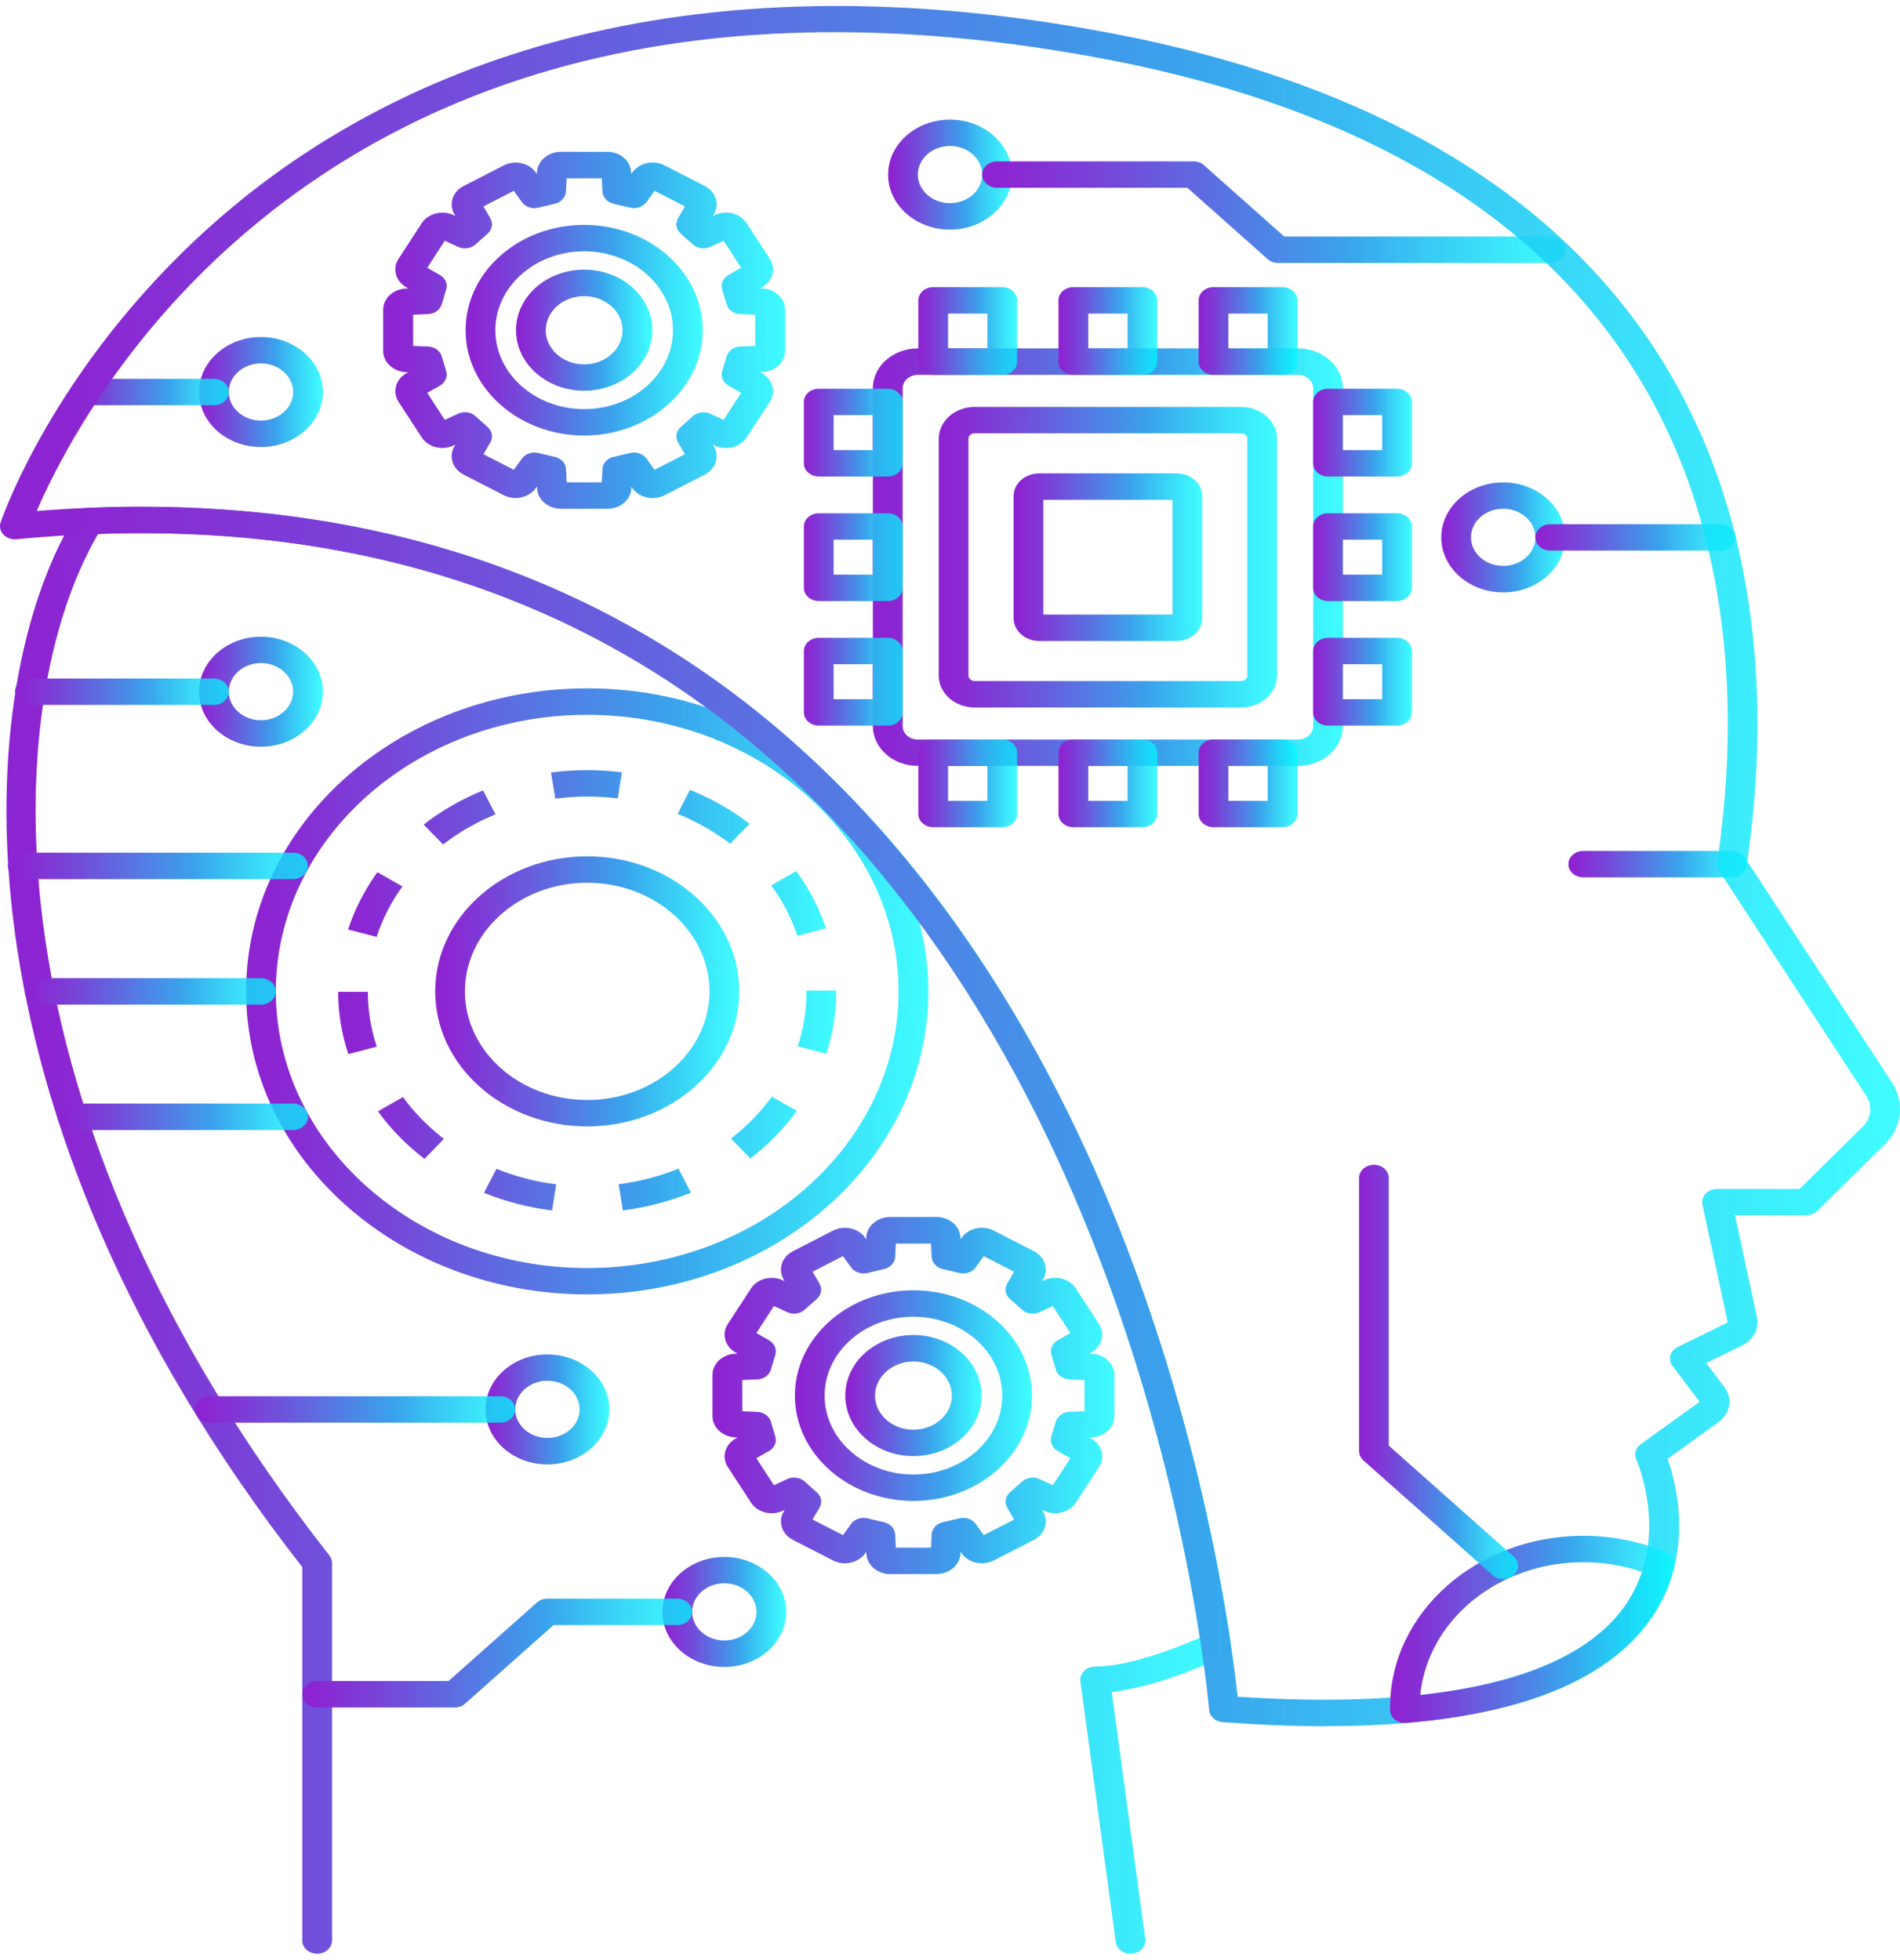 <svg width="159" height="164" viewBox="0 0 159 164" fill="none" xmlns="http://www.w3.org/2000/svg">
<path d="M144.932 73.422H132.491C131.807 73.422 131.247 72.925 131.247 72.317C131.247 71.709 131.807 71.212 132.491 71.212H144.932C145.616 71.212 146.176 71.709 146.176 72.317C146.176 72.925 145.616 73.422 144.932 73.422Z" fill="url(#paint0_linear_1135_260)"/>
<path d="M49.139 108.322C33.402 108.322 20.595 96.95 20.595 82.964C20.595 68.978 33.396 57.605 49.139 57.605C64.883 57.605 77.684 68.978 77.684 82.964C77.684 96.95 64.883 108.322 49.139 108.322ZM49.139 59.821C34.771 59.821 23.083 70.205 23.083 82.969C23.083 95.734 34.771 106.118 49.139 106.118C63.508 106.118 75.196 95.734 75.196 82.969C75.196 70.205 63.508 59.821 49.139 59.821Z" fill="url(#paint1_linear_1135_260)"/>
<path d="M49.14 94.264C42.123 94.264 36.419 89.197 36.419 82.964C36.419 76.73 42.123 71.663 49.14 71.663C56.156 71.663 61.86 76.73 61.86 82.964C61.86 89.197 56.156 94.264 49.14 94.264ZM49.14 73.874C43.498 73.874 38.907 77.952 38.907 82.964C38.907 87.976 43.498 92.054 49.14 92.054C54.782 92.054 59.372 87.976 59.372 82.964C59.372 77.952 54.782 73.874 49.14 73.874Z" fill="url(#paint2_linear_1135_260)"/>
<path d="M46.198 101.3C44.226 101.051 42.31 100.554 40.506 99.824L41.539 97.813C43.131 98.459 44.817 98.896 46.546 99.111L46.198 101.3ZM52.126 101.294L51.771 99.106C53.5 98.885 55.186 98.443 56.778 97.796L57.817 99.808C56.013 100.542 54.097 101.045 52.126 101.294ZM35.518 96.978C34.012 95.823 32.706 94.486 31.63 93.005L33.72 91.806C34.672 93.11 35.822 94.287 37.147 95.309L35.518 96.984V96.978ZM62.8 96.951L61.17 95.282C62.495 94.26 63.645 93.082 64.591 91.773L66.681 92.966C65.605 94.447 64.299 95.79 62.8 96.945V96.951ZM29.148 88.214C28.588 86.529 28.302 84.777 28.296 83.003H30.784C30.784 84.561 31.039 86.103 31.53 87.59L29.142 88.214H29.148ZM69.144 88.181L66.756 87.562C67.247 86.076 67.496 84.534 67.496 82.97V82.898H69.984V82.953C69.984 84.738 69.704 86.496 69.144 88.181ZM31.518 78.406L29.129 77.787C29.683 76.096 30.51 74.482 31.58 72.99L33.676 74.184C32.731 75.493 32.003 76.914 31.518 78.406ZM66.731 78.312C66.233 76.825 65.499 75.411 64.541 74.101L66.631 72.896C67.714 74.377 68.553 75.991 69.119 77.682L66.737 78.312H66.731ZM37.085 70.675L35.449 69.006C36.948 67.846 38.621 66.879 40.425 66.144L41.464 68.15C39.878 68.802 38.404 69.647 37.079 70.669L37.085 70.675ZM61.108 70.609C59.777 69.592 58.296 68.752 56.71 68.111L57.736 66.099C59.54 66.829 61.226 67.779 62.731 68.934L61.108 70.609ZM46.471 66.834L46.111 64.646C48.064 64.392 50.085 64.386 52.039 64.629L51.697 66.818C49.98 66.602 48.194 66.608 46.471 66.834Z" fill="url(#paint3_linear_1135_260)"/>
<path d="M94.603 163.5C93.981 163.5 93.447 163.086 93.372 162.528L90.411 140.706C90.368 140.391 90.479 140.076 90.716 139.838C90.952 139.601 91.288 139.468 91.649 139.468C94.603 139.468 98.74 137.788 100.419 137.048C98.852 126.924 93.919 102.931 80.371 82.126C63.477 56.192 39.2 43.599 8.21 44.682C-0.087 58.922 -1.667 92.901 27.562 130.168C27.705 130.356 27.786 130.571 27.786 130.798V162.395C27.786 163.003 27.226 163.5 26.541 163.5C25.857 163.5 25.297 163.003 25.297 162.395V131.146C-4.728 92.68 -2.495 57.425 6.357 43.074C6.562 42.737 6.954 42.521 7.389 42.499C24.912 41.77 40.568 45.34 53.935 53.103C65.039 59.552 74.655 68.946 82.517 81.015C96.65 102.715 101.545 127.764 102.995 137.528C103.063 137.982 102.808 138.424 102.36 138.645C102.13 138.755 97.228 141.115 93.036 141.596L95.841 162.263C95.922 162.87 95.437 163.417 94.753 163.489C94.703 163.489 94.653 163.495 94.603 163.495V163.5Z" fill="url(#paint4_linear_1135_260)"/>
<path d="M50.819 42.576H46.95C45.874 42.576 44.997 41.83 44.947 40.874V40.709L44.835 40.852C44.257 41.654 43.075 41.913 42.148 41.438L38.801 39.719C37.875 39.244 37.532 38.205 38.024 37.36L38.111 37.211L37.943 37.288C36.991 37.73 35.822 37.426 35.287 36.597L33.352 33.624C32.818 32.801 33.104 31.751 34.006 31.237L34.167 31.149H33.981C32.911 31.099 32.065 30.314 32.065 29.364V25.927C32.065 24.971 32.905 24.192 33.981 24.147H34.167L34.006 24.048C33.104 23.534 32.811 22.484 33.352 21.661L35.287 18.688C35.822 17.859 36.991 17.56 37.943 17.997L38.111 18.074L38.024 17.925C37.532 17.08 37.868 16.041 38.801 15.566L42.148 13.847C43.075 13.372 44.257 13.626 44.835 14.427L44.935 14.571V14.405C44.991 13.455 45.868 12.703 46.944 12.703H50.813C51.889 12.703 52.766 13.449 52.816 14.4V14.565L52.928 14.422C53.506 13.62 54.688 13.361 55.621 13.841L58.968 15.56C59.894 16.035 60.236 17.074 59.745 17.92L59.658 18.069L59.826 17.991C60.778 17.549 61.947 17.853 62.482 18.682L64.416 21.655C64.951 22.484 64.665 23.528 63.757 24.048L63.595 24.136H63.782C64.852 24.186 65.698 24.965 65.698 25.921V29.358C65.698 30.314 64.858 31.093 63.788 31.138H63.602L63.763 31.237C64.665 31.751 64.958 32.801 64.416 33.63L62.482 36.603C61.947 37.426 60.778 37.73 59.826 37.294L59.658 37.216L59.745 37.365C60.236 38.211 59.894 39.25 58.968 39.725L55.621 41.444C54.688 41.919 53.512 41.664 52.934 40.863L52.834 40.72V40.885C52.778 41.836 51.895 42.582 50.825 42.582L50.819 42.576ZM47.416 40.366H50.359L50.415 39.255C50.44 38.774 50.813 38.36 51.335 38.238L52.735 37.907C53.257 37.78 53.811 37.973 54.103 38.377L54.775 39.316L57.319 38.012L56.741 37.023C56.492 36.597 56.585 36.072 56.965 35.735L57.991 34.823C58.377 34.481 58.961 34.403 59.44 34.624L60.554 35.138L62.022 32.878L60.964 32.276C60.51 32.016 60.292 31.524 60.435 31.06L60.809 29.817C60.952 29.353 61.412 29.021 61.953 28.999L63.203 28.949V26.336L61.953 26.286C61.412 26.264 60.946 25.932 60.809 25.468L60.435 24.225C60.292 23.761 60.51 23.269 60.964 23.009L62.022 22.407L60.554 20.146L59.44 20.66C58.961 20.881 58.37 20.799 57.991 20.462L56.965 19.55C56.579 19.207 56.492 18.688 56.741 18.262L57.319 17.273L54.775 15.969L54.103 16.908C53.811 17.312 53.257 17.505 52.735 17.378L51.335 17.047C50.813 16.919 50.44 16.511 50.415 16.03L50.359 14.919H47.416L47.361 16.03C47.336 16.511 46.962 16.925 46.44 17.047L45.04 17.378C44.518 17.505 43.964 17.312 43.672 16.908L43 15.969L40.456 17.273L41.035 18.262C41.283 18.688 41.19 19.213 40.811 19.55L39.784 20.462C39.399 20.804 38.814 20.881 38.335 20.66L37.221 20.146L35.754 22.407L36.811 23.009C37.265 23.269 37.483 23.761 37.34 24.225L36.967 25.468C36.823 25.932 36.363 26.264 35.822 26.286L34.572 26.336V28.949L35.822 28.999C36.363 29.021 36.83 29.353 36.967 29.817L37.34 31.06C37.483 31.524 37.265 32.016 36.811 32.276L35.754 32.878L37.221 35.138L38.335 34.624C38.814 34.403 39.405 34.481 39.784 34.823L40.811 35.735C41.196 36.078 41.283 36.597 41.035 37.023L40.456 38.012L43 39.316L43.678 38.377C43.971 37.973 44.524 37.78 45.047 37.907L46.446 38.238C46.969 38.365 47.342 38.774 47.367 39.255L47.423 40.366H47.416Z" fill="url(#paint5_linear_1135_260)"/>
<path d="M48.884 36.447C43.417 36.447 38.963 32.496 38.963 27.633C38.963 22.77 43.41 18.819 48.884 18.819C54.358 18.819 58.806 22.77 58.806 27.633C58.806 32.496 54.352 36.447 48.884 36.447ZM48.884 21.03C44.785 21.03 41.451 23.992 41.451 27.633C41.451 31.275 44.785 34.237 48.884 34.237C52.983 34.237 56.317 31.275 56.317 27.633C56.317 23.992 52.983 21.03 48.884 21.03Z" fill="url(#paint6_linear_1135_260)"/>
<path d="M48.885 32.701C45.737 32.701 43.181 30.43 43.181 27.634C43.181 24.838 45.737 22.566 48.885 22.566C52.032 22.566 54.589 24.838 54.589 27.634C54.589 30.43 52.032 32.701 48.885 32.701ZM48.885 24.782C47.112 24.782 45.669 26.064 45.669 27.639C45.669 29.214 47.112 30.496 48.885 30.496C50.657 30.496 52.1 29.214 52.1 27.639C52.1 26.064 50.657 24.782 48.885 24.782Z" fill="url(#paint7_linear_1135_260)"/>
<path d="M78.375 131.729H74.506C73.43 131.729 72.553 130.983 72.503 130.027V129.861L72.391 130.005C71.813 130.806 70.631 131.066 69.704 130.585L66.358 128.867C65.431 128.391 65.089 127.352 65.58 126.507L65.667 126.358L65.499 126.435C64.547 126.872 63.378 126.573 62.843 125.744L60.909 122.771C60.374 121.948 60.66 120.898 61.562 120.384L61.724 120.29H61.537C60.467 120.241 59.621 119.461 59.621 118.505V115.068C59.621 114.118 60.461 113.333 61.531 113.289H61.724L61.562 113.189C60.66 112.676 60.367 111.626 60.909 110.802L62.843 107.829C63.378 107.006 64.547 106.702 65.499 107.139L65.667 107.216L65.58 107.067C65.089 106.221 65.431 105.182 66.358 104.707L69.704 102.989C70.637 102.513 71.819 102.768 72.391 103.569L72.491 103.712V103.541C72.547 102.591 73.424 101.845 74.5 101.845H78.369C79.445 101.845 80.322 102.591 80.372 103.547V103.712L80.484 103.569C81.062 102.768 82.244 102.508 83.171 102.989L86.517 104.707C87.444 105.182 87.786 106.221 87.295 107.067L87.208 107.216L87.376 107.139C88.328 106.696 89.497 107 90.032 107.829L91.966 110.802C92.501 111.631 92.215 112.681 91.307 113.195L91.151 113.283H91.338C92.414 113.333 93.254 114.118 93.254 115.068V118.505C93.254 119.461 92.414 120.241 91.338 120.285H91.151L91.313 120.384C92.215 120.898 92.507 121.948 91.966 122.771L90.032 125.744C89.497 126.573 88.328 126.872 87.376 126.435L87.208 126.358L87.295 126.507C87.786 127.358 87.444 128.391 86.517 128.867L83.171 130.585C82.244 131.06 81.062 130.806 80.484 130.005L80.378 129.861V130.027C80.322 130.977 79.445 131.723 78.369 131.723L78.375 131.729ZM74.966 129.519H77.909L77.965 128.408C77.99 127.927 78.363 127.518 78.885 127.391L80.285 127.06C80.807 126.932 81.361 127.126 81.653 127.529L82.325 128.469L84.869 127.165L84.291 126.175C84.042 125.75 84.135 125.225 84.514 124.888L85.541 123.976C85.927 123.633 86.511 123.556 86.99 123.777L88.104 124.291L89.572 122.031L88.514 121.429C88.06 121.169 87.842 120.677 87.985 120.213L88.359 118.97C88.502 118.505 88.962 118.174 89.503 118.152L90.753 118.102V115.488L89.503 115.439C88.962 115.416 88.496 115.085 88.359 114.621L87.985 113.377C87.842 112.913 88.06 112.421 88.514 112.162L89.572 111.559L88.104 109.299L86.99 109.813C86.511 110.034 85.92 109.951 85.541 109.614L84.514 108.702C84.129 108.36 84.042 107.84 84.291 107.415L84.869 106.426L82.325 105.122L81.653 106.061C81.361 106.464 80.807 106.658 80.285 106.531L78.885 106.199C78.363 106.078 77.99 105.663 77.965 105.182L77.909 104.072H74.966L74.91 105.182C74.886 105.663 74.512 106.078 73.99 106.199L72.59 106.531C72.068 106.652 71.514 106.464 71.222 106.061L70.544 105.122L68 106.426L68.578 107.415C68.827 107.84 68.734 108.365 68.354 108.702L67.328 109.614C66.942 109.957 66.358 110.034 65.879 109.813L64.765 109.299L63.297 111.559L64.355 112.162C64.809 112.421 65.026 112.913 64.883 113.377L64.51 114.621C64.367 115.085 63.907 115.416 63.366 115.439L62.115 115.488V118.102L63.366 118.152C63.907 118.174 64.373 118.505 64.51 118.97L64.883 120.213C65.026 120.677 64.809 121.169 64.355 121.429L63.297 122.031L64.765 124.291L65.879 123.777C66.358 123.556 66.948 123.633 67.328 123.976L68.354 124.888C68.74 125.23 68.827 125.75 68.578 126.175L68 127.165L70.544 128.469L71.222 127.529C71.514 127.126 72.068 126.932 72.59 127.06L73.99 127.391C74.512 127.518 74.886 127.927 74.91 128.408L74.966 129.519Z" fill="url(#paint8_linear_1135_260)"/>
<path d="M76.441 125.607C70.973 125.607 66.519 121.651 66.519 116.793C66.519 111.936 70.973 107.979 76.441 107.979C81.908 107.979 86.362 111.936 86.362 116.793C86.362 121.651 81.908 125.607 76.441 125.607ZM76.441 110.19C72.342 110.19 69.008 113.152 69.008 116.793C69.008 120.435 72.342 123.397 76.441 123.397C80.54 123.397 83.874 120.435 83.874 116.793C83.874 113.152 80.54 110.19 76.441 110.19Z" fill="url(#paint9_linear_1135_260)"/>
<path d="M76.441 121.855C73.3 121.855 70.737 119.584 70.737 116.788C70.737 113.992 73.293 111.721 76.441 111.721C79.588 111.721 82.145 113.992 82.145 116.788C82.145 119.584 79.588 121.855 76.441 121.855ZM76.441 113.937C74.668 113.937 73.225 115.219 73.225 116.793C73.225 118.368 74.668 119.65 76.441 119.65C78.213 119.65 79.657 118.368 79.657 116.793C79.657 115.219 78.213 113.937 76.441 113.937Z" fill="url(#paint10_linear_1135_260)"/>
<path d="M24.526 94.568H6.077C5.393 94.568 4.833 94.07 4.833 93.463C4.833 92.855 5.393 92.357 6.077 92.357H24.526C25.21 92.357 25.77 92.855 25.77 93.463C25.77 94.07 25.21 94.568 24.526 94.568Z" fill="url(#paint11_linear_1135_260)"/>
<path d="M21.839 84.069H3.315C2.631 84.069 2.071 83.571 2.071 82.964C2.071 82.356 2.631 81.858 3.315 81.858H21.839C22.523 81.858 23.083 82.356 23.083 82.964C23.083 83.571 22.523 84.069 21.839 84.069Z" fill="url(#paint12_linear_1135_260)"/>
<path d="M24.526 73.571H1.903C1.219 73.571 0.659 73.073 0.659 72.466C0.659 71.858 1.219 71.36 1.903 71.36H24.526C25.21 71.36 25.77 71.858 25.77 72.466C25.77 73.073 25.21 73.571 24.526 73.571Z" fill="url(#paint13_linear_1135_260)"/>
<path d="M45.812 122.552C42.95 122.552 40.63 120.485 40.63 117.949C40.63 115.412 42.957 113.346 45.812 113.346C48.667 113.346 50.993 115.412 50.993 117.949C50.993 120.485 48.667 122.552 45.812 122.552ZM45.812 115.551C44.325 115.551 43.118 116.623 43.118 117.943C43.118 119.264 44.325 120.336 45.812 120.336C47.298 120.336 48.505 119.264 48.505 117.943C48.505 116.623 47.298 115.551 45.812 115.551Z" fill="url(#paint14_linear_1135_260)"/>
<path d="M21.839 62.49C18.977 62.49 16.657 60.424 16.657 57.887C16.657 55.351 18.984 53.284 21.839 53.284C24.694 53.284 27.02 55.351 27.02 57.887C27.02 60.424 24.694 62.49 21.839 62.49ZM21.839 55.489C20.352 55.489 19.145 56.561 19.145 57.882C19.145 59.202 20.352 60.275 21.839 60.275C23.325 60.275 24.532 59.202 24.532 57.882C24.532 56.561 23.325 55.489 21.839 55.489Z" fill="url(#paint15_linear_1135_260)"/>
<path d="M21.839 37.409C18.977 37.409 16.657 35.343 16.657 32.806C16.657 30.27 18.984 28.203 21.839 28.203C24.694 28.203 27.02 30.27 27.02 32.806C27.02 35.343 24.694 37.409 21.839 37.409ZM21.839 30.413C20.352 30.413 19.145 31.485 19.145 32.806C19.145 34.127 20.352 35.199 21.839 35.199C23.325 35.199 24.532 34.127 24.532 32.806C24.532 31.485 23.325 30.413 21.839 30.413Z" fill="url(#paint16_linear_1135_260)"/>
<path d="M125.792 49.576C122.937 49.576 120.61 47.51 120.61 44.973C120.61 42.437 122.937 40.37 125.792 40.37C128.647 40.37 130.973 42.437 130.973 44.973C130.973 47.51 128.647 49.576 125.792 49.576ZM125.792 42.575C124.305 42.575 123.098 43.647 123.098 44.968C123.098 46.288 124.305 47.36 125.792 47.36C127.278 47.36 128.485 46.288 128.485 44.968C128.485 43.647 127.278 42.575 125.792 42.575Z" fill="url(#paint17_linear_1135_260)"/>
<path d="M60.616 139.501C57.755 139.501 55.435 137.434 55.435 134.898C55.435 132.362 57.761 130.295 60.616 130.295C63.471 130.295 65.797 132.362 65.797 134.898C65.797 137.434 63.471 139.501 60.616 139.501ZM60.616 132.5C59.129 132.5 57.923 133.572 57.923 134.892C57.923 136.213 59.129 137.285 60.616 137.285C62.103 137.285 63.309 136.213 63.309 134.892C63.309 133.572 62.103 132.5 60.616 132.5Z" fill="url(#paint18_linear_1135_260)"/>
<path d="M79.501 19.217C76.646 19.217 74.319 17.15 74.319 14.614C74.319 12.077 76.646 10.011 79.501 10.011C82.356 10.011 84.682 12.077 84.682 14.614C84.682 17.15 82.356 19.217 79.501 19.217ZM79.501 12.216C78.014 12.216 76.807 13.288 76.807 14.608C76.807 15.929 78.014 17.001 79.501 17.001C80.987 17.001 82.194 15.929 82.194 14.608C82.194 13.288 80.987 12.216 79.501 12.216Z" fill="url(#paint19_linear_1135_260)"/>
<path d="M41.868 119.054H17.553C16.869 119.054 16.309 118.557 16.309 117.949C16.309 117.341 16.869 116.844 17.553 116.844H41.868C42.552 116.844 43.112 117.341 43.112 117.949C43.112 118.557 42.552 119.054 41.868 119.054Z" fill="url(#paint20_linear_1135_260)"/>
<path d="M38.049 142.893H26.541C25.857 142.893 25.297 142.396 25.297 141.788C25.297 141.18 25.857 140.682 26.541 140.682H37.533L44.928 134.112C45.159 133.902 45.476 133.786 45.806 133.786H56.672C57.356 133.786 57.916 134.283 57.916 134.891C57.916 135.499 57.356 135.997 56.672 135.997H46.322L38.926 142.567C38.696 142.777 38.379 142.893 38.049 142.893Z" fill="url(#paint21_linear_1135_260)"/>
<path d="M129.729 22.007H106.957C106.627 22.007 106.31 21.891 106.08 21.681L99.362 15.713H83.438C82.754 15.713 82.194 15.216 82.194 14.608C82.194 14 82.754 13.503 83.438 13.503H99.878C100.208 13.503 100.525 13.619 100.755 13.829L107.473 19.797H129.729C130.413 19.797 130.973 20.294 130.973 20.902C130.973 21.51 130.413 22.007 129.729 22.007Z" fill="url(#paint22_linear_1135_260)"/>
<path d="M17.902 33.911H7.153C6.469 33.911 5.909 33.414 5.909 32.806C5.909 32.199 6.469 31.701 7.153 31.701H17.902C18.586 31.701 19.146 32.199 19.146 32.806C19.146 33.414 18.586 33.911 17.902 33.911Z" fill="url(#paint23_linear_1135_260)"/>
<path d="M143.992 46.078H129.729C129.045 46.078 128.485 45.581 128.485 44.973C128.485 44.365 129.045 43.868 129.729 43.868H143.992C144.677 43.868 145.236 44.365 145.236 44.973C145.236 45.581 144.677 46.078 143.992 46.078Z" fill="url(#paint24_linear_1135_260)"/>
<path d="M110.95 144.462C108.251 144.462 105.377 144.346 102.323 144.12C101.713 144.076 101.228 143.639 101.184 143.098C101.172 142.959 99.978 128.852 94.243 111.55C88.968 95.652 78.655 73.714 59.509 59.512C43.684 47.775 24.128 42.94 1.381 45.128C0.97 45.167 0.553 45.018 0.286 44.736C0.018 44.449 -0.069 44.067 0.056 43.708C0.249 43.133 5.007 29.545 19.102 17.631C32.109 6.64 55.814 -4.804 94.883 3.153C116.779 7.707 132.031 17.444 140.223 32.087C147.93 45.863 147.762 61.375 146.219 72.084L158.324 90.59C159.412 92.254 159.17 94.337 157.72 95.768L152.079 101.333C151.842 101.565 151.506 101.697 151.152 101.697H145.193L147.028 110.246C147.227 111.185 146.729 112.13 145.79 112.594L142.785 114.07L144.297 116.07C145.019 117.026 144.807 118.292 143.799 119.016L139.551 122.082C140.341 124.315 142.039 130.869 137.43 136.411C132.982 141.76 124.094 144.451 110.956 144.451L110.95 144.462ZM103.573 141.992C119.777 143.07 130.78 140.694 135.427 135.107C140.148 129.432 136.963 122.21 136.932 122.132C136.727 121.685 136.882 121.165 137.305 120.861L142.232 117.308L139.961 114.307C139.769 114.048 139.7 113.733 139.787 113.434C139.868 113.136 140.092 112.876 140.397 112.727L144.583 110.671L142.468 100.808C142.4 100.482 142.493 100.15 142.729 99.896C142.966 99.642 143.32 99.498 143.687 99.498H150.598L155.873 94.298C156.601 93.58 156.719 92.541 156.178 91.706L143.862 72.874C143.725 72.664 143.669 72.415 143.706 72.172C145.255 61.75 145.516 46.51 138.002 33.071C130.152 19.046 115.46 9.702 94.33 5.309C77.554 1.894 62.289 1.822 48.959 5.093C38.329 7.701 28.887 12.443 20.9 19.173C9.989 28.357 4.764 38.84 3.073 42.763C25.683 40.967 45.202 46.029 61.107 57.827C71.949 65.867 86.915 81.616 96.644 110.981C101.595 125.917 103.2 138.517 103.573 141.992Z" fill="url(#paint25_linear_1135_260)"/>
<path d="M117.568 144.197C117.263 144.197 116.971 144.097 116.741 143.915C116.48 143.711 116.33 143.418 116.324 143.108V143.048C116.324 142.998 116.324 142.943 116.324 142.893C116.324 134.969 123.577 128.525 132.497 128.525C134.917 128.525 137.243 128.99 139.42 129.907C139.942 130.128 140.222 130.636 140.104 131.139C138.829 136.334 133.909 142.815 117.693 144.186C117.655 144.186 117.612 144.186 117.574 144.186L117.568 144.197ZM132.491 130.736C125.337 130.736 119.453 135.637 118.856 141.854C129.287 140.732 135.52 137.267 137.417 131.548C135.85 131.007 134.201 130.736 132.491 130.736Z" fill="url(#paint26_linear_1135_260)"/>
<path d="M125.792 132.152C125.474 132.152 125.157 132.041 124.914 131.826L114.097 122.216C113.867 122.006 113.73 121.73 113.73 121.437V98.582C113.73 97.974 114.29 97.477 114.975 97.477C115.659 97.477 116.219 97.974 116.219 98.582V120.978L126.669 130.262C127.154 130.693 127.154 131.395 126.669 131.826C126.426 132.041 126.109 132.152 125.792 132.152Z" fill="url(#paint27_linear_1135_260)"/>
<path d="M108.618 64.097H76.801C74.73 64.097 73.044 62.599 73.044 60.759V32.494C73.044 30.654 74.73 29.156 76.801 29.156H108.618C110.689 29.156 112.375 30.654 112.375 32.494V60.759C112.375 62.599 110.689 64.097 108.618 64.097ZM76.807 31.372C76.111 31.372 75.538 31.875 75.538 32.499V60.765C75.538 61.383 76.104 61.892 76.807 61.892H108.624C109.32 61.892 109.893 61.389 109.893 60.765V32.499C109.893 31.881 109.327 31.372 108.624 31.372H76.807Z" fill="url(#paint28_linear_1135_260)"/>
<path d="M103.865 59.208H81.56C79.905 59.208 78.555 58.009 78.555 56.539V36.723C78.555 35.253 79.905 34.054 81.56 34.054H103.865C105.52 34.054 106.87 35.253 106.87 36.723V56.539C106.87 58.009 105.52 59.208 103.865 59.208ZM81.56 36.259C81.28 36.259 81.043 36.468 81.043 36.717V56.533C81.043 56.782 81.28 56.992 81.56 56.992H103.865C104.145 56.992 104.382 56.782 104.382 56.533V36.717C104.382 36.468 104.145 36.259 103.865 36.259H81.56Z" fill="url(#paint29_linear_1135_260)"/>
<path d="M98.454 53.643H86.971C85.783 53.643 84.819 52.786 84.819 51.731V41.524C84.819 40.469 85.783 39.612 86.971 39.612H98.454C99.642 39.612 100.606 40.469 100.606 41.524V51.731C100.606 52.786 99.642 53.643 98.454 53.643ZM87.307 51.432H98.118V41.828H87.307V51.432Z" fill="url(#paint30_linear_1135_260)"/>
<path d="M83.873 31.373H78.095C77.41 31.373 76.851 30.876 76.851 30.268V25.134C76.851 24.527 77.41 24.029 78.095 24.029H83.873C84.558 24.029 85.117 24.527 85.117 25.134V30.268C85.117 30.876 84.558 31.373 83.873 31.373ZM79.339 29.163H82.629V26.24H79.339V29.163Z" fill="url(#paint31_linear_1135_260)"/>
<path d="M95.598 31.373H89.82C89.135 31.373 88.576 30.876 88.576 30.268V25.134C88.576 24.527 89.135 24.029 89.82 24.029H95.598C96.283 24.029 96.842 24.527 96.842 25.134V30.268C96.842 30.876 96.283 31.373 95.598 31.373ZM91.07 29.163H94.361V26.24H91.07V29.163Z" fill="url(#paint32_linear_1135_260)"/>
<path d="M107.33 31.373H101.552C100.867 31.373 100.308 30.876 100.308 30.268V25.134C100.308 24.527 100.867 24.029 101.552 24.029H107.33C108.015 24.029 108.574 24.527 108.574 25.134V30.268C108.574 30.876 108.015 31.373 107.33 31.373ZM102.796 29.163H106.086V26.24H102.796V29.163Z" fill="url(#paint33_linear_1135_260)"/>
<path d="M83.873 69.227H78.095C77.41 69.227 76.851 68.729 76.851 68.122V62.988C76.851 62.38 77.41 61.883 78.095 61.883H83.873C84.558 61.883 85.117 62.38 85.117 62.988V68.122C85.117 68.729 84.558 69.227 83.873 69.227ZM79.339 67.016H82.629V64.093H79.339V67.016Z" fill="url(#paint34_linear_1135_260)"/>
<path d="M95.598 69.227H89.82C89.135 69.227 88.576 68.729 88.576 68.122V62.988C88.576 62.38 89.135 61.883 89.82 61.883H95.598C96.283 61.883 96.842 62.38 96.842 62.988V68.122C96.842 68.729 96.283 69.227 95.598 69.227ZM91.07 67.016H94.361V64.093H91.07V67.016Z" fill="url(#paint35_linear_1135_260)"/>
<path d="M107.33 69.227H101.552C100.867 69.227 100.308 68.729 100.308 68.122V62.988C100.308 62.38 100.867 61.883 101.552 61.883H107.33C108.015 61.883 108.574 62.38 108.574 62.988V68.122C108.574 68.729 108.015 69.227 107.33 69.227ZM102.796 67.016H106.086V64.093H102.796V67.016Z" fill="url(#paint36_linear_1135_260)"/>
<path d="M116.909 39.877H111.13C110.446 39.877 109.886 39.38 109.886 38.772V33.638C109.886 33.031 110.446 32.533 111.13 32.533H116.909C117.593 32.533 118.153 33.031 118.153 33.638V38.772C118.153 39.38 117.593 39.877 116.909 39.877ZM112.374 37.667H115.665V34.744H112.374V37.667Z" fill="url(#paint37_linear_1135_260)"/>
<path d="M116.909 50.299H111.13C110.446 50.299 109.886 49.802 109.886 49.194V44.06C109.886 43.452 110.446 42.955 111.13 42.955H116.909C117.593 42.955 118.153 43.452 118.153 44.06V49.194C118.153 49.802 117.593 50.299 116.909 50.299ZM112.374 48.089H115.665V45.165H112.374V48.089Z" fill="url(#paint38_linear_1135_260)"/>
<path d="M116.909 60.722H111.13C110.446 60.722 109.886 60.225 109.886 59.617V54.483C109.886 53.875 110.446 53.378 111.13 53.378H116.909C117.593 53.378 118.153 53.875 118.153 54.483V59.617C118.153 60.225 117.593 60.722 116.909 60.722ZM112.374 58.511H115.665V55.588H112.374V58.511Z" fill="url(#paint39_linear_1135_260)"/>
<path d="M74.294 39.877H68.516C67.831 39.877 67.272 39.38 67.272 38.772V33.638C67.272 33.031 67.831 32.533 68.516 32.533H74.294C74.978 32.533 75.538 33.031 75.538 33.638V38.772C75.538 39.38 74.978 39.877 74.294 39.877ZM69.76 37.667H73.05V34.744H69.76V37.667Z" fill="url(#paint40_linear_1135_260)"/>
<path d="M74.294 50.299H68.516C67.831 50.299 67.272 49.802 67.272 49.194V44.06C67.272 43.452 67.831 42.955 68.516 42.955H74.294C74.978 42.955 75.538 43.452 75.538 44.06V49.194C75.538 49.802 74.978 50.299 74.294 50.299ZM69.76 48.089H73.05V45.165H69.76V48.089Z" fill="url(#paint41_linear_1135_260)"/>
<path d="M74.294 60.722H68.516C67.831 60.722 67.272 60.225 67.272 59.617V54.483C67.272 53.875 67.831 53.378 68.516 53.378H74.294C74.978 53.378 75.538 53.875 75.538 54.483V59.617C75.538 60.225 74.978 60.722 74.294 60.722ZM69.76 58.511H73.05V55.588H69.76V58.511Z" fill="url(#paint42_linear_1135_260)"/>
<path d="M17.902 58.993H2.5C1.816 58.993 1.256 58.495 1.256 57.887C1.256 57.28 1.816 56.782 2.5 56.782H17.902C18.586 56.782 19.146 57.28 19.146 57.887C19.146 58.495 18.586 58.993 17.902 58.993Z" fill="url(#paint43_linear_1135_260)"/>
<defs>
<linearGradient id="paint0_linear_1135_260" x1="131.247" y1="72.317" x2="146.176" y2="72.317" gradientUnits="userSpaceOnUse">
<stop offset="0.03" stop-color="#8D24D2"/>
<stop offset="0.22" stop-color="#7548D9"/>
<stop offset="0.62" stop-color="#3AA2EC"/>
<stop offset="1" stop-color="#00FBFF" stop-opacity="0.749"/>
</linearGradient>
<linearGradient id="paint1_linear_1135_260" x1="20.595" y1="82.964" x2="77.684" y2="82.964" gradientUnits="userSpaceOnUse">
<stop offset="0.03" stop-color="#8D24D2"/>
<stop offset="0.22" stop-color="#7548D9"/>
<stop offset="0.62" stop-color="#3AA2EC"/>
<stop offset="1" stop-color="#00FBFF" stop-opacity="0.749"/>
</linearGradient>
<linearGradient id="paint2_linear_1135_260" x1="36.419" y1="82.964" x2="61.86" y2="82.964" gradientUnits="userSpaceOnUse">
<stop offset="0.03" stop-color="#8D24D2"/>
<stop offset="0.22" stop-color="#7548D9"/>
<stop offset="0.62" stop-color="#3AA2EC"/>
<stop offset="1" stop-color="#00FBFF" stop-opacity="0.749"/>
</linearGradient>
<linearGradient id="paint3_linear_1135_260" x1="28.296" y1="82.875" x2="69.984" y2="82.875" gradientUnits="userSpaceOnUse">
<stop offset="0.03" stop-color="#8D24D2"/>
<stop offset="0.22" stop-color="#7548D9"/>
<stop offset="0.62" stop-color="#3AA2EC"/>
<stop offset="1" stop-color="#00FBFF" stop-opacity="0.749"/>
</linearGradient>
<linearGradient id="paint4_linear_1135_260" x1="0.54" y1="102.953" x2="103.006" y2="102.953" gradientUnits="userSpaceOnUse">
<stop offset="0.03" stop-color="#8D24D2"/>
<stop offset="0.22" stop-color="#7548D9"/>
<stop offset="0.62" stop-color="#3AA2EC"/>
<stop offset="1" stop-color="#00FBFF" stop-opacity="0.749"/>
</linearGradient>
<linearGradient id="paint5_linear_1135_260" x1="32.065" y1="27.642" x2="65.698" y2="27.642" gradientUnits="userSpaceOnUse">
<stop offset="0.03" stop-color="#8D24D2"/>
<stop offset="0.22" stop-color="#7548D9"/>
<stop offset="0.62" stop-color="#3AA2EC"/>
<stop offset="1" stop-color="#00FBFF" stop-opacity="0.749"/>
</linearGradient>
<linearGradient id="paint6_linear_1135_260" x1="38.963" y1="27.633" x2="58.806" y2="27.633" gradientUnits="userSpaceOnUse">
<stop offset="0.03" stop-color="#8D24D2"/>
<stop offset="0.22" stop-color="#7548D9"/>
<stop offset="0.62" stop-color="#3AA2EC"/>
<stop offset="1" stop-color="#00FBFF" stop-opacity="0.749"/>
</linearGradient>
<linearGradient id="paint7_linear_1135_260" x1="43.181" y1="27.634" x2="54.589" y2="27.634" gradientUnits="userSpaceOnUse">
<stop offset="0.03" stop-color="#8D24D2"/>
<stop offset="0.22" stop-color="#7548D9"/>
<stop offset="0.62" stop-color="#3AA2EC"/>
<stop offset="1" stop-color="#00FBFF" stop-opacity="0.749"/>
</linearGradient>
<linearGradient id="paint8_linear_1135_260" x1="59.621" y1="116.787" x2="93.254" y2="116.787" gradientUnits="userSpaceOnUse">
<stop offset="0.03" stop-color="#8D24D2"/>
<stop offset="0.22" stop-color="#7548D9"/>
<stop offset="0.62" stop-color="#3AA2EC"/>
<stop offset="1" stop-color="#00FBFF" stop-opacity="0.749"/>
</linearGradient>
<linearGradient id="paint9_linear_1135_260" x1="66.519" y1="116.793" x2="86.362" y2="116.793" gradientUnits="userSpaceOnUse">
<stop offset="0.03" stop-color="#8D24D2"/>
<stop offset="0.22" stop-color="#7548D9"/>
<stop offset="0.62" stop-color="#3AA2EC"/>
<stop offset="1" stop-color="#00FBFF" stop-opacity="0.749"/>
</linearGradient>
<linearGradient id="paint10_linear_1135_260" x1="70.737" y1="116.788" x2="82.145" y2="116.788" gradientUnits="userSpaceOnUse">
<stop offset="0.03" stop-color="#8D24D2"/>
<stop offset="0.22" stop-color="#7548D9"/>
<stop offset="0.62" stop-color="#3AA2EC"/>
<stop offset="1" stop-color="#00FBFF" stop-opacity="0.749"/>
</linearGradient>
<linearGradient id="paint11_linear_1135_260" x1="4.833" y1="93.463" x2="25.77" y2="93.463" gradientUnits="userSpaceOnUse">
<stop offset="0.03" stop-color="#8D24D2"/>
<stop offset="0.22" stop-color="#7548D9"/>
<stop offset="0.62" stop-color="#3AA2EC"/>
<stop offset="1" stop-color="#00FBFF" stop-opacity="0.749"/>
</linearGradient>
<linearGradient id="paint12_linear_1135_260" x1="2.071" y1="82.964" x2="23.083" y2="82.964" gradientUnits="userSpaceOnUse">
<stop offset="0.03" stop-color="#8D24D2"/>
<stop offset="0.22" stop-color="#7548D9"/>
<stop offset="0.62" stop-color="#3AA2EC"/>
<stop offset="1" stop-color="#00FBFF" stop-opacity="0.749"/>
</linearGradient>
<linearGradient id="paint13_linear_1135_260" x1="0.659" y1="72.466" x2="25.77" y2="72.466" gradientUnits="userSpaceOnUse">
<stop offset="0.03" stop-color="#8D24D2"/>
<stop offset="0.22" stop-color="#7548D9"/>
<stop offset="0.62" stop-color="#3AA2EC"/>
<stop offset="1" stop-color="#00FBFF" stop-opacity="0.749"/>
</linearGradient>
<linearGradient id="paint14_linear_1135_260" x1="40.63" y1="117.949" x2="50.993" y2="117.949" gradientUnits="userSpaceOnUse">
<stop offset="0.03" stop-color="#8D24D2"/>
<stop offset="0.22" stop-color="#7548D9"/>
<stop offset="0.62" stop-color="#3AA2EC"/>
<stop offset="1" stop-color="#00FBFF" stop-opacity="0.749"/>
</linearGradient>
<linearGradient id="paint15_linear_1135_260" x1="16.657" y1="57.887" x2="27.02" y2="57.887" gradientUnits="userSpaceOnUse">
<stop offset="0.03" stop-color="#8D24D2"/>
<stop offset="0.22" stop-color="#7548D9"/>
<stop offset="0.62" stop-color="#3AA2EC"/>
<stop offset="1" stop-color="#00FBFF" stop-opacity="0.749"/>
</linearGradient>
<linearGradient id="paint16_linear_1135_260" x1="16.657" y1="32.806" x2="27.02" y2="32.806" gradientUnits="userSpaceOnUse">
<stop offset="0.03" stop-color="#8D24D2"/>
<stop offset="0.22" stop-color="#7548D9"/>
<stop offset="0.62" stop-color="#3AA2EC"/>
<stop offset="1" stop-color="#00FBFF" stop-opacity="0.749"/>
</linearGradient>
<linearGradient id="paint17_linear_1135_260" x1="120.61" y1="44.973" x2="130.973" y2="44.973" gradientUnits="userSpaceOnUse">
<stop offset="0.03" stop-color="#8D24D2"/>
<stop offset="0.22" stop-color="#7548D9"/>
<stop offset="0.62" stop-color="#3AA2EC"/>
<stop offset="1" stop-color="#00FBFF" stop-opacity="0.749"/>
</linearGradient>
<linearGradient id="paint18_linear_1135_260" x1="55.435" y1="134.898" x2="65.797" y2="134.898" gradientUnits="userSpaceOnUse">
<stop offset="0.03" stop-color="#8D24D2"/>
<stop offset="0.22" stop-color="#7548D9"/>
<stop offset="0.62" stop-color="#3AA2EC"/>
<stop offset="1" stop-color="#00FBFF" stop-opacity="0.749"/>
</linearGradient>
<linearGradient id="paint19_linear_1135_260" x1="74.319" y1="14.614" x2="84.682" y2="14.614" gradientUnits="userSpaceOnUse">
<stop offset="0.03" stop-color="#8D24D2"/>
<stop offset="0.22" stop-color="#7548D9"/>
<stop offset="0.62" stop-color="#3AA2EC"/>
<stop offset="1" stop-color="#00FBFF" stop-opacity="0.749"/>
</linearGradient>
<linearGradient id="paint20_linear_1135_260" x1="16.309" y1="117.949" x2="43.112" y2="117.949" gradientUnits="userSpaceOnUse">
<stop offset="0.03" stop-color="#8D24D2"/>
<stop offset="0.22" stop-color="#7548D9"/>
<stop offset="0.62" stop-color="#3AA2EC"/>
<stop offset="1" stop-color="#00FBFF" stop-opacity="0.749"/>
</linearGradient>
<linearGradient id="paint21_linear_1135_260" x1="25.297" y1="138.339" x2="57.916" y2="138.339" gradientUnits="userSpaceOnUse">
<stop offset="0.03" stop-color="#8D24D2"/>
<stop offset="0.22" stop-color="#7548D9"/>
<stop offset="0.62" stop-color="#3AA2EC"/>
<stop offset="1" stop-color="#00FBFF" stop-opacity="0.749"/>
</linearGradient>
<linearGradient id="paint22_linear_1135_260" x1="82.194" y1="17.755" x2="130.973" y2="17.755" gradientUnits="userSpaceOnUse">
<stop offset="0.03" stop-color="#8D24D2"/>
<stop offset="0.22" stop-color="#7548D9"/>
<stop offset="0.62" stop-color="#3AA2EC"/>
<stop offset="1" stop-color="#00FBFF" stop-opacity="0.749"/>
</linearGradient>
<linearGradient id="paint23_linear_1135_260" x1="5.909" y1="32.806" x2="19.146" y2="32.806" gradientUnits="userSpaceOnUse">
<stop offset="0.03" stop-color="#8D24D2"/>
<stop offset="0.22" stop-color="#7548D9"/>
<stop offset="0.62" stop-color="#3AA2EC"/>
<stop offset="1" stop-color="#00FBFF" stop-opacity="0.749"/>
</linearGradient>
<linearGradient id="paint24_linear_1135_260" x1="128.485" y1="44.973" x2="145.236" y2="44.973" gradientUnits="userSpaceOnUse">
<stop offset="0.03" stop-color="#8D24D2"/>
<stop offset="0.22" stop-color="#7548D9"/>
<stop offset="0.62" stop-color="#3AA2EC"/>
<stop offset="1" stop-color="#00FBFF" stop-opacity="0.749"/>
</linearGradient>
<linearGradient id="paint25_linear_1135_260" x1="0" y1="72.481" x2="159" y2="72.481" gradientUnits="userSpaceOnUse">
<stop offset="0.03" stop-color="#8D24D2"/>
<stop offset="0.22" stop-color="#7548D9"/>
<stop offset="0.62" stop-color="#3AA2EC"/>
<stop offset="1" stop-color="#00FBFF" stop-opacity="0.749"/>
</linearGradient>
<linearGradient id="paint26_linear_1135_260" x1="116.324" y1="136.361" x2="140.131" y2="136.361" gradientUnits="userSpaceOnUse">
<stop offset="0.03" stop-color="#8D24D2"/>
<stop offset="0.22" stop-color="#7548D9"/>
<stop offset="0.62" stop-color="#3AA2EC"/>
<stop offset="1" stop-color="#00FBFF" stop-opacity="0.749"/>
</linearGradient>
<linearGradient id="paint27_linear_1135_260" x1="113.73" y1="114.814" x2="127.032" y2="114.814" gradientUnits="userSpaceOnUse">
<stop offset="0.03" stop-color="#8D24D2"/>
<stop offset="0.22" stop-color="#7548D9"/>
<stop offset="0.62" stop-color="#3AA2EC"/>
<stop offset="1" stop-color="#00FBFF" stop-opacity="0.749"/>
</linearGradient>
<linearGradient id="paint28_linear_1135_260" x1="73.044" y1="46.627" x2="112.375" y2="46.627" gradientUnits="userSpaceOnUse">
<stop offset="0.03" stop-color="#8D24D2"/>
<stop offset="0.22" stop-color="#7548D9"/>
<stop offset="0.62" stop-color="#3AA2EC"/>
<stop offset="1" stop-color="#00FBFF" stop-opacity="0.749"/>
</linearGradient>
<linearGradient id="paint29_linear_1135_260" x1="78.555" y1="46.631" x2="106.87" y2="46.631" gradientUnits="userSpaceOnUse">
<stop offset="0.03" stop-color="#8D24D2"/>
<stop offset="0.22" stop-color="#7548D9"/>
<stop offset="0.62" stop-color="#3AA2EC"/>
<stop offset="1" stop-color="#00FBFF" stop-opacity="0.749"/>
</linearGradient>
<linearGradient id="paint30_linear_1135_260" x1="84.819" y1="46.627" x2="100.606" y2="46.627" gradientUnits="userSpaceOnUse">
<stop offset="0.03" stop-color="#8D24D2"/>
<stop offset="0.22" stop-color="#7548D9"/>
<stop offset="0.62" stop-color="#3AA2EC"/>
<stop offset="1" stop-color="#00FBFF" stop-opacity="0.749"/>
</linearGradient>
<linearGradient id="paint31_linear_1135_260" x1="76.851" y1="27.701" x2="85.117" y2="27.701" gradientUnits="userSpaceOnUse">
<stop offset="0.03" stop-color="#8D24D2"/>
<stop offset="0.22" stop-color="#7548D9"/>
<stop offset="0.62" stop-color="#3AA2EC"/>
<stop offset="1" stop-color="#00FBFF" stop-opacity="0.749"/>
</linearGradient>
<linearGradient id="paint32_linear_1135_260" x1="88.576" y1="27.701" x2="96.842" y2="27.701" gradientUnits="userSpaceOnUse">
<stop offset="0.03" stop-color="#8D24D2"/>
<stop offset="0.22" stop-color="#7548D9"/>
<stop offset="0.62" stop-color="#3AA2EC"/>
<stop offset="1" stop-color="#00FBFF" stop-opacity="0.749"/>
</linearGradient>
<linearGradient id="paint33_linear_1135_260" x1="100.308" y1="27.701" x2="108.574" y2="27.701" gradientUnits="userSpaceOnUse">
<stop offset="0.03" stop-color="#8D24D2"/>
<stop offset="0.22" stop-color="#7548D9"/>
<stop offset="0.62" stop-color="#3AA2EC"/>
<stop offset="1" stop-color="#00FBFF" stop-opacity="0.749"/>
</linearGradient>
<linearGradient id="paint34_linear_1135_260" x1="76.851" y1="65.555" x2="85.117" y2="65.555" gradientUnits="userSpaceOnUse">
<stop offset="0.03" stop-color="#8D24D2"/>
<stop offset="0.22" stop-color="#7548D9"/>
<stop offset="0.62" stop-color="#3AA2EC"/>
<stop offset="1" stop-color="#00FBFF" stop-opacity="0.749"/>
</linearGradient>
<linearGradient id="paint35_linear_1135_260" x1="88.576" y1="65.555" x2="96.842" y2="65.555" gradientUnits="userSpaceOnUse">
<stop offset="0.03" stop-color="#8D24D2"/>
<stop offset="0.22" stop-color="#7548D9"/>
<stop offset="0.62" stop-color="#3AA2EC"/>
<stop offset="1" stop-color="#00FBFF" stop-opacity="0.749"/>
</linearGradient>
<linearGradient id="paint36_linear_1135_260" x1="100.308" y1="65.555" x2="108.574" y2="65.555" gradientUnits="userSpaceOnUse">
<stop offset="0.03" stop-color="#8D24D2"/>
<stop offset="0.22" stop-color="#7548D9"/>
<stop offset="0.62" stop-color="#3AA2EC"/>
<stop offset="1" stop-color="#00FBFF" stop-opacity="0.749"/>
</linearGradient>
<linearGradient id="paint37_linear_1135_260" x1="109.886" y1="36.205" x2="118.153" y2="36.205" gradientUnits="userSpaceOnUse">
<stop offset="0.03" stop-color="#8D24D2"/>
<stop offset="0.22" stop-color="#7548D9"/>
<stop offset="0.62" stop-color="#3AA2EC"/>
<stop offset="1" stop-color="#00FBFF" stop-opacity="0.749"/>
</linearGradient>
<linearGradient id="paint38_linear_1135_260" x1="109.886" y1="46.627" x2="118.153" y2="46.627" gradientUnits="userSpaceOnUse">
<stop offset="0.03" stop-color="#8D24D2"/>
<stop offset="0.22" stop-color="#7548D9"/>
<stop offset="0.62" stop-color="#3AA2EC"/>
<stop offset="1" stop-color="#00FBFF" stop-opacity="0.749"/>
</linearGradient>
<linearGradient id="paint39_linear_1135_260" x1="109.886" y1="57.05" x2="118.153" y2="57.05" gradientUnits="userSpaceOnUse">
<stop offset="0.03" stop-color="#8D24D2"/>
<stop offset="0.22" stop-color="#7548D9"/>
<stop offset="0.62" stop-color="#3AA2EC"/>
<stop offset="1" stop-color="#00FBFF" stop-opacity="0.749"/>
</linearGradient>
<linearGradient id="paint40_linear_1135_260" x1="67.272" y1="36.205" x2="75.538" y2="36.205" gradientUnits="userSpaceOnUse">
<stop offset="0.03" stop-color="#8D24D2"/>
<stop offset="0.22" stop-color="#7548D9"/>
<stop offset="0.62" stop-color="#3AA2EC"/>
<stop offset="1" stop-color="#00FBFF" stop-opacity="0.749"/>
</linearGradient>
<linearGradient id="paint41_linear_1135_260" x1="67.272" y1="46.627" x2="75.538" y2="46.627" gradientUnits="userSpaceOnUse">
<stop offset="0.03" stop-color="#8D24D2"/>
<stop offset="0.22" stop-color="#7548D9"/>
<stop offset="0.62" stop-color="#3AA2EC"/>
<stop offset="1" stop-color="#00FBFF" stop-opacity="0.749"/>
</linearGradient>
<linearGradient id="paint42_linear_1135_260" x1="67.272" y1="57.05" x2="75.538" y2="57.05" gradientUnits="userSpaceOnUse">
<stop offset="0.03" stop-color="#8D24D2"/>
<stop offset="0.22" stop-color="#7548D9"/>
<stop offset="0.62" stop-color="#3AA2EC"/>
<stop offset="1" stop-color="#00FBFF" stop-opacity="0.749"/>
</linearGradient>
<linearGradient id="paint43_linear_1135_260" x1="1.256" y1="57.887" x2="19.146" y2="57.887" gradientUnits="userSpaceOnUse">
<stop offset="0.03" stop-color="#8D24D2"/>
<stop offset="0.22" stop-color="#7548D9"/>
<stop offset="0.62" stop-color="#3AA2EC"/>
<stop offset="1" stop-color="#00FBFF" stop-opacity="0.749"/>
</linearGradient>
</defs>
</svg>
